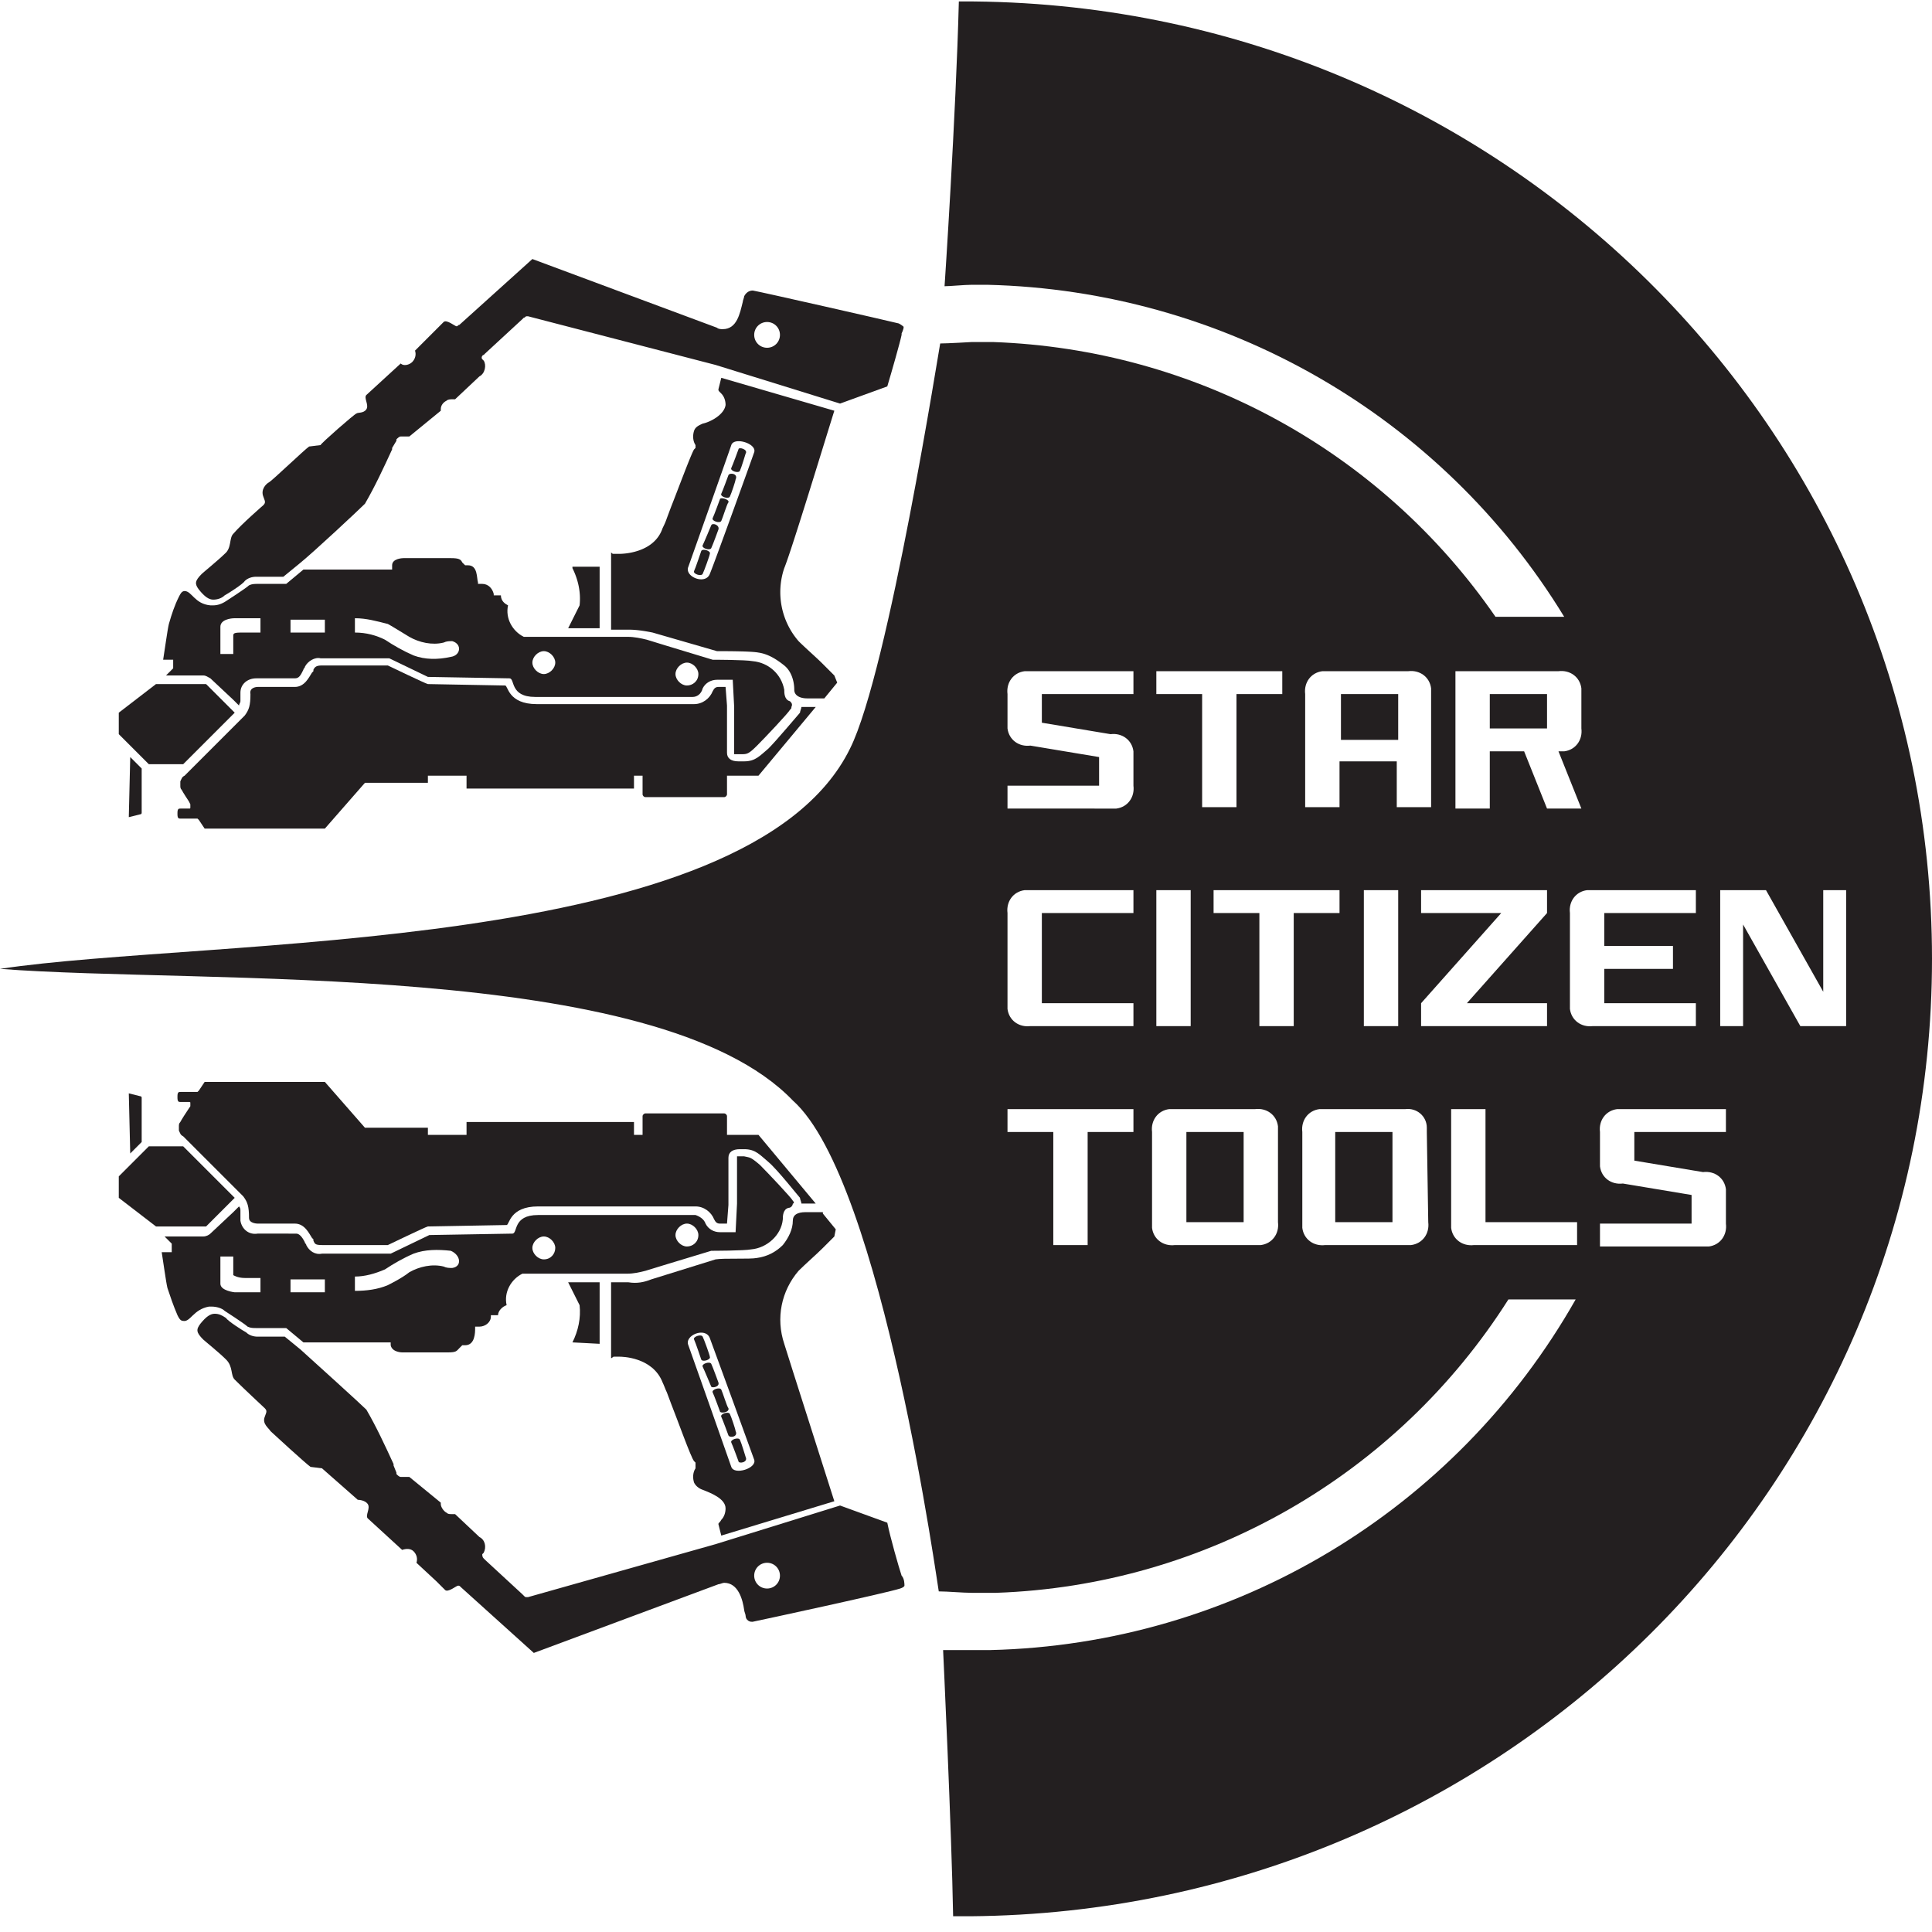 <?xml version="1.0" encoding="UTF-8"?> <svg xmlns="http://www.w3.org/2000/svg" version="1.1" id="Layer_1" x="0" y="0" viewBox="0 0 135 135" xml:space="preserve"><style>.st0{fill:#231f20}</style><path class="st0" d="M10.9 47.8l-2.6 2v1.5l2.1 2.1h2.4l3.6-3.6-2-2h-3.5z"></path><path class="st0" d="M10 49.9c-.3 0-.6.3-.6.6s.3.6.6.6.6-.3.6-.6-.3-.6-.6-.6zm30-10.2c.4.8.6 1.7.5 2.6l-.8 1.6h2.2v-4.3H40v.1zm18.3 7.5l-.8-.8c-.5-.5-1.2-1.1-1.7-1.6a5.23 5.23 0 01-1-5.1c.5-1.2 2.9-9.1 3.5-11l-7.9-2.3-.2.8c0 .1 0 .1.2.3.2.2.3.5.3.8-.1.7-1.1 1.2-1.6 1.3-.2.1-.5.2-.6.5s-.1.7.1 1V31v.3l-.1.1c-.2.3-1.2 3-1.6 4l-.3.8c-.1.3-.2.5-.3.7-.6 1.8-2.9 1.8-3 1.8h-.4c-.1 0-.1 0-.2-.1V44H44c.5 0 1.1.1 1.6.2l4.5 1.3c.6 0 2.4 0 2.9.1.7.1 1.3.5 1.8.9s.7 1.1.7 1.7c0 .4.4.6.9.6h1.2l.9-1.1-.2-.5zm-8.7-7.1c-.3.8-1.8.2-1.5-.5 0 0 2.8-7.9 3-8.5s1.8-.1 1.6.5c-.1.3-2.8 7.8-3.1 8.5z"></path><path class="st0" d="M49 38.5s-.4 1.2-.5 1.4.5.4.6.2.5-1.3.5-1.4c.1-.2-.5-.4-.6-.2zm.7-1.8s-.5 1.2-.6 1.4.5.4.6.2.5-1.3.5-1.3c.1-.3-.4-.5-.5-.3zm.6-1.8s-.4 1.1-.5 1.3.5.4.6.2.4-1.2.5-1.3c.1-.2-.6-.4-.6-.2zm.6-1.7s-.4 1.1-.5 1.3.5.4.6.2.4-1.1.4-1.2c.2-.4-.4-.5-.5-.3zm.7-1.8s-.4 1.1-.5 1.3.5.4.6.2.4-1.2.4-1.2c.2-.3-.5-.5-.5-.3zm11.5-8.6s-.1-.1-.3-.2c-.8-.2-9.6-2.2-10.2-2.3-.3 0-.5.2-.6.4 0 .1-.1.3-.1.4-.2.8-.4 1.9-1.4 1.9-.1 0-.3 0-.4-.1l-12.9-4.8-5.1 4.6c-.1 0-.1.1-.2.1s-.7-.5-.9-.3l-.6.6-1.4 1.4c.1.3 0 .6-.2.8-.2.2-.6.3-.8.1l-2.4 2.2c-.2.2.2.7 0 1s-.6.2-.7.3c-.1 0-2.5 2.1-2.5 2.2l-.8.1c-.3.2-2.6 2.4-2.8 2.5s-.6.5-.4 1c.1.3.2.4 0 .6 0 0-1.5 1.3-2.1 2-.3.3-.1 1-.6 1.4-.4.4-1.5 1.3-1.6 1.4-.5.5-.5.7-.2 1.1.4.5.7.7 1 .7s.6-.1.8-.3c.2-.1 1.3-.8 1.4-1 .2-.2.5-.3.8-.3h1.9l1.1-.9c1-.8 4.2-3.8 4.6-4.2.7-1.2 1.3-2.5 1.9-3.8v-.1l.3-.5v-.1c.1-.1.2-.2.3-.2h.6l2.2-1.8v-.1c0-.3.2-.5.4-.6.1-.1.3-.1.4-.1h.2l1.7-1.6c.4-.2.5-.8.3-1.1l-.1-.1c-.1-.1 0-.3.1-.3l.1-.1 2.6-2.4.1-.1c.1 0 .1-.1.2-.1h.1L50 25.5l8.7 2.7L62 27c.3-1 .9-3.1 1-3.6v-.1c.1-.2.2-.5.1-.5zm-9.5 1.5c-.5 0-.9-.4-.9-.9s.4-.9.9-.9.9.4.9.9-.4.9-.9.9zM9 57.1l.8-.2c.1 0 .1-.1.1-.1v-3.1l-.8-.8-.1 4.2z"></path><path class="st0" d="M55.2 49c-.4-.1-.4-.6-.4-.8-.2-1.1-1.1-1.9-2.2-2-.5-.1-2.8-.1-2.8-.1l-3.3-1-1.3-.4c-.4-.1-.9-.2-1.3-.2h-7.3c-.8-.4-1.3-1.3-1.1-2.2-.2-.1-.5-.3-.5-.7h-.5v-.1c-.1-.4-.4-.7-.8-.7h-.3v-.1c-.1-.3 0-1.2-.7-1.2h-.2l-.1-.1-.1-.1c-.1-.2-.2-.3-.8-.3h-3.3s-.8 0-.8.5v.3h-6.2l-1.2 1h-2c-.2 0-.4 0-.6.1-.2.2-1.6 1.1-1.6 1.1-.3.2-.6.3-.9.3h-.2c-1.1-.1-1.3-1-1.8-1-.2 0-.3.2-.4.4-.3.6-.5 1.2-.7 1.9-.1.4-.3 1.9-.4 2.5h.7v.6l-.5.5h2.6c.2 0 .3.1.5.2l1.6 1.5.4.4c0-.1.1-.2.1-.3v-.6c0-.6.5-1 1.1-1h2.7c.3 0 .4-.2.6-.6 0-.1.1-.1.1-.2.2-.4.7-.7 1.1-.6h4.8l2.7 1.3 5.7.1c.4 0 0 1.3 1.8 1.3h11c.3 0 .6-.2.7-.6.2-.4.6-.6 1-.6h1.1l.1 1.9V52.7h.5c.4 0 .5 0 1.1-.6s2.2-2.3 2.3-2.5c.1-.1.1-.1.1-.2.1-.2 0-.3-.1-.4zm-37-4.8h-1.1c-.6 0-.8 0-.8.2v1.3h-.9v-1.9c0-.5.7-.6 1-.6h1.8v1zm4.5 0h-2.4v-.9h2.4v.9zm8.8 1.7c-.9.2-1.8.2-2.6-.1-.7-.3-1.4-.7-2-1.1-.6-.3-1.3-.5-2.1-.5v-1c.8 0 1.5.2 2.3.4.2.1 1 .6 1.5.9.7.4 1.6.6 2.4.4.2-.1.4-.1.6-.1.7.2.6 1-.1 1.1zm6.5 1.2c-.4 0-.8-.4-.8-.8s.4-.8.8-.8.8.4.8.8-.4.8-.8.8zm10 .8c-.4 0-.8-.4-.8-.8s.4-.8.8-.8.8.4.8.8c0 .5-.4.8-.8.8z"></path><path class="st0" d="M57 49.4l-4 4.8h-2.2v1.3c0 .1-.1.2-.2.2h-5.5c-.1 0-.2-.1-.2-.2v-1.3h-.6v.9H32.6v-.9h-2.7v.5h-4.4l-2.8 3.2h-8.4l-.4-.6-.1-.1h-1.2c-.1 0-.2 0-.2-.3v-.1c0-.3.1-.3.2-.3h.6c.1 0 .1 0 .1-.1v-.2l-.1-.2c-.4-.6-.5-.8-.5-.8-.1-.1-.1-.2-.1-.3v-.3c.1-.2.1-.3.3-.4l4.2-4.2c.3-.4.4-.7.4-1.5-.1-.5.5-.5.5-.5h2.6c.7 0 1-.7 1.2-1l.1-.1v-.1c.1-.2.2-.3.6-.3h4.6s2.7 1.3 2.8 1.3l5.4.1c.2 0 .2 1.3 2.2 1.3h11c.6 0 1.1-.4 1.3-.9.1-.2.2-.3.4-.3h.5l.1 1.3v3.3c0 .4.3.6.8.6h.4c.8 0 1.1-.4 1.7-.9.6-.6 2.1-2.4 2.2-2.5 0-.1.1-.3.1-.4h1zM10.9 85.7l-2.6-2v-1.5l2.1-2.1h2.4l3.6 3.6-2 2h-3.5z"></path><path class="st0" d="M10 83.6c-.3 0-.6-.3-.6-.6s.3-.6.6-.6.6.3.6.6c0 .4-.3.6-.6.6zm30 10.2c.4-.8.6-1.7.5-2.6l-.8-1.6h2.2v4.3l-1.9-.1zm17.5-9.1h-1.2c-.6 0-.9.2-.9.6 0 .6-.3 1.2-.7 1.7-.5.5-1.1.8-1.8.9-.5.1-2.3 0-2.9.1l-4.5 1.4c-.5.2-1 .3-1.6.2h-1.2v5.3c.1 0 .1-.1.2-.1h.4c.1 0 2.3 0 3 1.8.1.2.2.5.3.7l.3.8c.4 1 1.4 3.8 1.6 4l.1.1v.4c-.2.3-.2.7-.1 1 .1.2.3.4.6.5.5.2 1.6.6 1.6 1.3 0 .3-.1.6-.3.8-.1.2-.2.2-.2.3l.2.8 7.9-2.4c-.6-1.9-3.1-9.7-3.5-11-.6-1.8-.2-3.7 1-5.1.5-.5 1.2-1.1 1.7-1.6l.8-.8.1-.5-.9-1.1v-.1zm-6.4 17.8c-.2-.6-3-8.5-3-8.5-.3-.7 1.2-1.3 1.5-.5s3 8.2 3.1 8.5c.2.6-1.4 1.1-1.6.5z"></path><path class="st0" d="M49 95s-.4-1.2-.5-1.4c-.1-.2.5-.4.6-.2.1.2.5 1.3.5 1.4.1.2-.5.4-.6.2zm.7 1.9s-.5-1.2-.6-1.4.5-.4.6-.2c.1.2.5 1.3.5 1.3.1.3-.4.4-.5.3zm.6 1.7s-.4-1.1-.5-1.3.5-.4.6-.2.4 1.2.5 1.3c.1.3-.6.4-.6.2zm.6 1.7s-.4-1.1-.5-1.3.5-.4.6-.2.4 1.1.4 1.2c.2.4-.4.5-.5.3zm.7 1.8s-.4-1.1-.5-1.3c-.1-.2.5-.4.6-.2.1.2.4 1.2.4 1.2.2.4-.5.5-.5.3zm11.4 8c-.2-.6-.8-2.7-1-3.7l-3.3-1.2-8.7 2.7-13.1 3.7h-.1c-.1 0-.1 0-.2-.1l-.1-.1-2.6-2.4-.1-.1c-.1-.1-.1-.2-.1-.3l.1-.1c.2-.4.1-.9-.3-1.1l-1.7-1.6h-.2c-.2 0-.3 0-.4-.1-.2-.1-.4-.4-.4-.6v-.1l-2.2-1.8H28c-.1 0-.2-.1-.3-.2v-.1l-.2-.5v-.1c-.6-1.3-1.2-2.6-1.9-3.8-.4-.4-3.6-3.3-4.6-4.2l-1.1-.9H18c-.3 0-.6-.1-.8-.3-.2-.1-1.3-.8-1.4-1-.3-.2-.5-.3-.8-.3s-.6.2-1 .7c-.3.4-.3.6.2 1.1.1.1 1.1.9 1.6 1.4s.3 1.1.6 1.4c.6.6 2.1 2 2.1 2 .2.2.1.3 0 .6-.2.5.3.8.4 1 .1.1 2.5 2.3 2.8 2.5l.8.1 2.5 2.2s.5 0 .7.3-.2.8 0 1l2.4 2.2c.3-.1.6-.1.8.1.2.2.3.5.2.8l1.4 1.3.6.6c.2.2.8-.3.9-.3.1 0 .1 0 .2.1l5.1 4.6 12.9-4.8c.1 0 .3-.1.4-.1 1 0 1.3 1.2 1.4 1.9 0 .1.1.3.1.4 0 .3.3.5.6.4.5-.1 9.3-2 10.2-2.3.3-.1.3-.2.3-.2 0-.1 0-.5-.2-.7zm-9.4.9c-.5 0-.9-.4-.9-.9s.4-.9.9-.9.9.4.9.9-.4.9-.9.9zM9 76.4l.8.2c.1 0 .1.1.1.1v3.1l-.8.8-.1-4.2z"></path><path class="st0" d="M55.4 83.9c-.1-.2-1.7-1.9-2.3-2.5-.7-.6-.7-.5-1.1-.6h-.5V84.1l-.1 2h-1.1c-.4 0-.8-.2-1-.6-.1-.3-.4-.5-.7-.6h-11c-1.8 0-1.4 1.3-1.8 1.3l-5.8.1-2.7 1.3h-4.8c-.5.1-.9-.2-1.1-.6 0-.1-.1-.1-.1-.2-.2-.4-.4-.6-.6-.6H18c-.6.1-1.1-.3-1.2-.9v-.7c0-.1 0-.2-.1-.3l-.4.4-1.6 1.5c-.1.1-.3.2-.5.2h-2.7l.5.5v.6h-.7c.1.6.3 2.1.4 2.5.2.6.4 1.2.7 1.9.1.2.2.4.4.4.5.1.7-.8 1.8-1h.2c.3 0 .7.1.9.3 0 0 1.4.9 1.6 1.1.2.1.4.1.6.1H20l1.2 1h6.1v.2c.1.5.8.5.8.5h3.2c.6 0 .6-.1.8-.3l.1-.1.1-.1h.2c.7 0 .7-.9.7-1.2v-.1h.3c.4 0 .8-.3.8-.7v-.1h.5c0-.3.3-.6.6-.7-.2-.9.3-1.8 1.1-2.2h7.3c.5 0 .9-.1 1.3-.2l1.3-.4 3.3-1s2.3 0 2.8-.1c1.1-.1 2.1-1 2.2-2.1 0-.2 0-.7.4-.8.2 0 .3-.2.3-.3.1 0 .1-.1 0-.2zm-37.2 6.4h-1.8s-1-.1-1-.6v-1.9h.9v1.3s.3.2.8.2h1.1v1zm4.5 0h-2.4v-.9h2.4v.9zm8.9-1.7c-.2 0-.4 0-.6-.1-.8-.2-1.7 0-2.4.4-.5.4-1.3.8-1.5.9-.7.3-1.5.4-2.3.4v-1c.7 0 1.4-.2 2.1-.5.6-.4 1.3-.8 2-1.1.8-.3 1.7-.3 2.6-.2.7.3.8 1.1.1 1.2zM38 88c-.4 0-.8-.4-.8-.8s.4-.8.8-.8.8.4.8.8-.3.8-.8.8zm10-.9c-.4 0-.8-.4-.8-.8s.4-.8.8-.8.8.4.8.8c0 .5-.4.8-.8.8z"></path><path class="st0" d="M57 84.1l-4-4.8h-2.2V78c0-.1-.1-.2-.2-.2h-5.5c-.1 0-.2.1-.2.2v1.3h-.6v-.9H32.6v.9h-2.7v-.5h-4.4l-2.8-3.2h-8.4l-.4.6-.1.1h-1.2c-.1 0-.2 0-.2.3v.1c0 .3.1.3.2.3h.6c.1 0 .1 0 .1.1v.2l-.2.3c-.4.6-.5.8-.5.8-.1.1-.1.2-.1.3v.3c.1.2.1.3.3.4l4.2 4.2c.3.4.4.7.4 1.5 0 .4.6.4.6.4h2.6c.7 0 1 .7 1.2 1l.1.1v.1c.1.2.1.3.6.3h4.6s2.7-1.3 2.8-1.3l5.5-.1c.2 0 .2-1.3 2.2-1.3h11c.6 0 1.1.4 1.3.9.1.2.2.3.4.3h.5l.1-1.3v-.3-3c0-.4.3-.6.8-.6h.3c.8 0 1.1.4 1.7.9s2.1 2.4 2.2 2.5c0 .1.1.3.1.4h1zm36.7-35.6h4v3.2h-4v-3.2zm10.4 0h4v2.4h-4v-2.4zM93.3 79.1h4v6.3h-4v-6.3zm-10.4 0h4v6.3h-4v-6.3z"></path><path class="st0" d="M67.2.1H67c-.2 7.9-1 20-1 19.9.4 0 1.4-.1 1.9-.1H69c16.5.4 31.7 9.1 40.3 23.2h-4.8c-8-11.6-21-18.7-35.1-19.2h-1.5s-1.7.1-2.2.1c0-.2-3.6 22.9-6.3 28.3C52.3 66.8 14.6 65.5 0 67.7c14.2 1.1 45.9-.7 55.4 9.2 6.3 5.6 10.2 34.6 10.2 34.3.6 0 1.7.1 2.3.1h1.7c14.6-.5 28-8.2 35.8-20.5h4.7c-8.4 14.8-23.9 24.1-40.9 24.5h-3.3s.6 12.7.7 18.6h1.2C105 133.6 135 103.8 135 67 135 30 104.7 0 67.2.1zm34.5 46.8h7.2c.8-.1 1.5.4 1.6 1.2v2.8c.1.8-.4 1.5-1.2 1.6h-.4l1.6 4h-2.4l-1.6-4h-2.4v4h-2.4v-9.6zm6.4 23.2v1.6h-8.8v-1.6l5.6-6.3h-5.6v-1.6h8.8v1.6l-5.6 6.3h5.6zM91.2 48.5c-.1-.8.4-1.5 1.2-1.6h6c.8-.1 1.5.4 1.6 1.2v8.3h-2.4v-3.2h-4v3.2h-2.4v-7.9zm6.5 13.7v9.5h-2.4v-9.5h2.4zM80.8 46.9h8.8v1.6h-3.2v7.9H84v-7.9h-3.2v-1.6zm0 15.3h2.4v9.5h-2.4v-9.5zm-1.6 16.9H76V87h-2.4v-7.9h-3.2v-1.6h8.8v1.6zm0-15.3h-6.4v6.3h6.4v1.6H72c-.8.1-1.5-.4-1.6-1.2v-6.7c-.1-.8.4-1.5 1.2-1.6H79.2v1.6zm0-15.3h-6.4v2l4.8.8c.8-.1 1.5.4 1.6 1.2v2.4c.1.8-.4 1.5-1.2 1.6H70.4v-1.6h6.4v-2l-4.8-.8c-.8.1-1.5-.4-1.6-1.2v-2.4c-.1-.8.4-1.5 1.2-1.6H79.2v1.6zm10.1 36.9c.1.8-.4 1.5-1.2 1.6h-6c-.8.1-1.5-.4-1.6-1.2v-6.7c-.1-.8.4-1.5 1.2-1.6h6c.8-.1 1.5.4 1.6 1.2v6.7zm1.1-13.7H88v-7.9h-3.2v-1.6h8.8v1.6h-3.2v7.9zm9.4 13.7c.1.8-.4 1.5-1.2 1.6h-6c-.8.1-1.5-.4-1.6-1.2v-6.7c-.1-.8.4-1.5 1.2-1.6h6c.8-.1 1.5.5 1.5 1.3v.3l.1 6.3zm10.4 1.6H103c-.8.1-1.5-.4-1.6-1.2v-8.3h2.4v7.9h6.4V87zm-.5-16.9v-6.3c-.1-.8.4-1.5 1.2-1.6H118.5v1.6h-6.4v2.3h4.8v1.6h-4.8v2.4h6.4v1.6h-7.2c-.8.1-1.5-.4-1.6-1.2v-.4zm10.9 9h-6.4v2l4.8.8c.8-.1 1.5.4 1.6 1.2v2.4c.1.8-.4 1.5-1.2 1.6H111.8v-1.6h6.4v-2l-4.8-.8c-.8.1-1.5-.4-1.6-1.2v-2.4c-.1-.8.4-1.5 1.2-1.6H120.6v1.6zm5.2-7.4l-4-7.1v7.1h-1.6v-9.5h3.2l4 7.1v-7.1h1.6v9.5h-3.2z"></path></svg> 